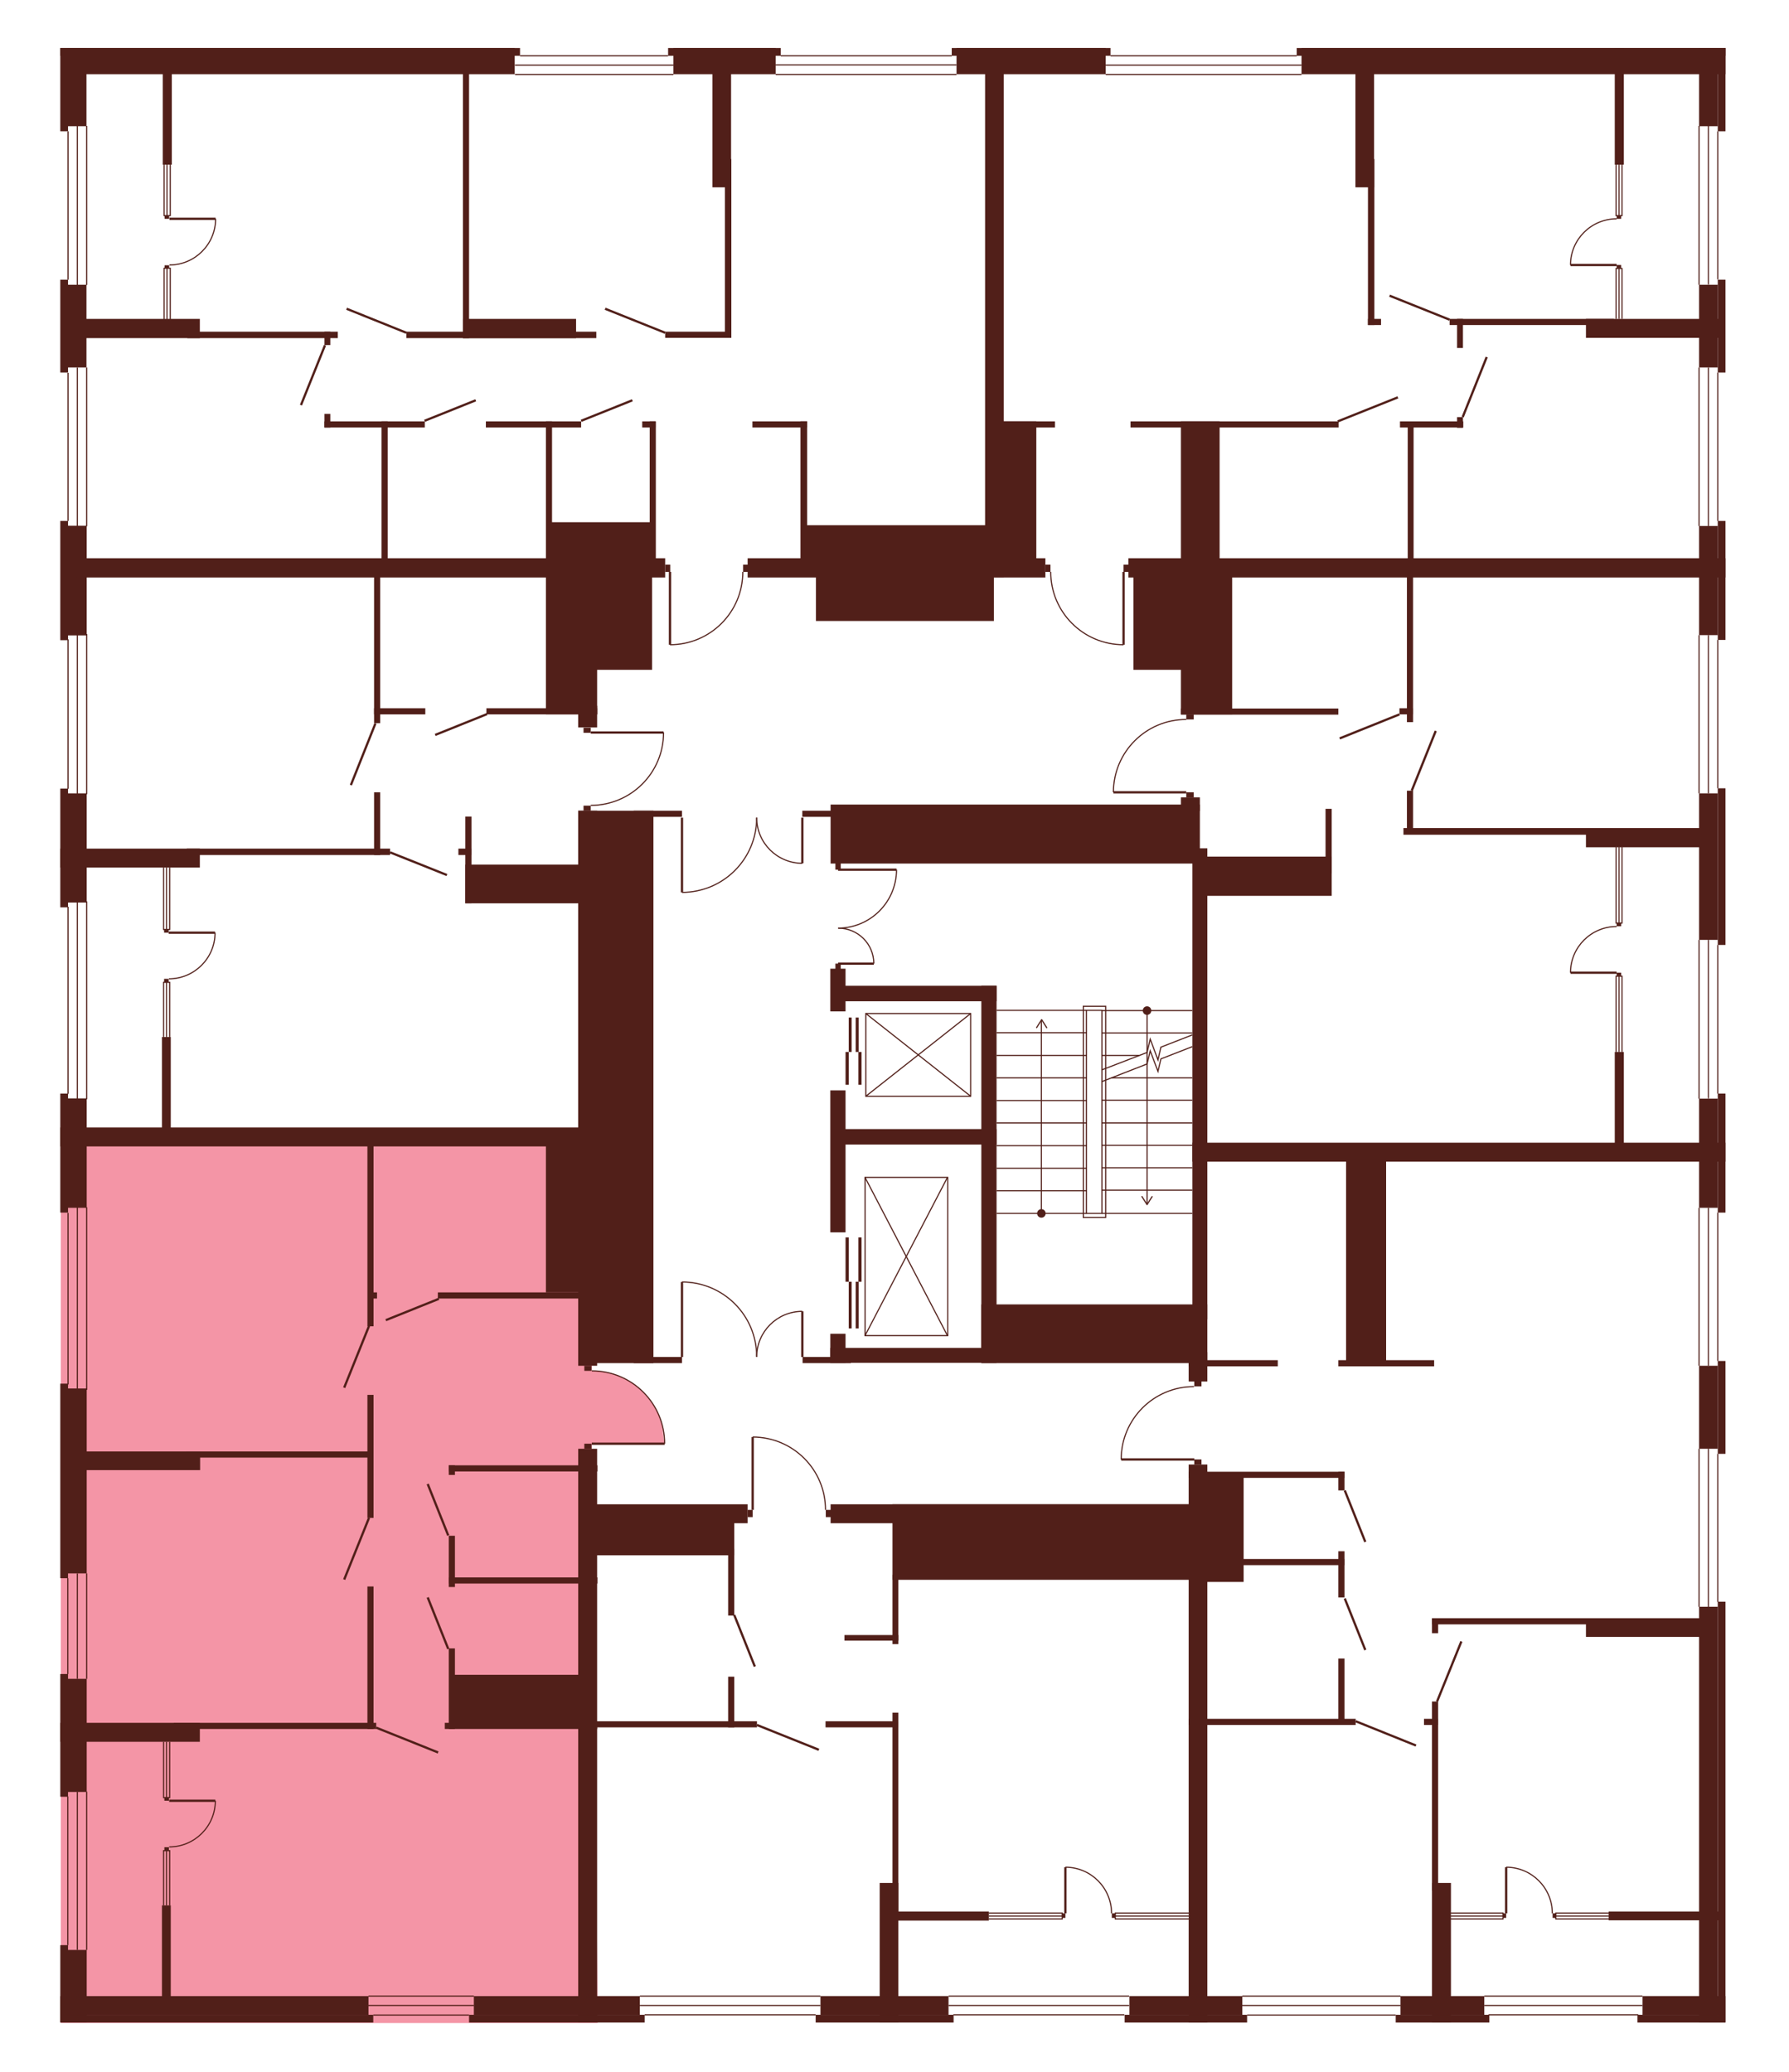 <?xml version="1.0" encoding="utf-8"?>
<!-- Generator: Adobe Illustrator 27.9.0, SVG Export Plug-In . SVG Version: 6.00 Build 0)  -->
<svg version="1.1" xmlns="http://www.w3.org/2000/svg" xmlns:xlink="http://www.w3.org/1999/xlink" x="0px" y="0px"
	 viewBox="0 0 670.5 776.5" style="enable-background:new 0 0 670.5 776.5;" xml:space="preserve">
<style type="text/css">
	.st0{display:none;fill:#F495A6;}
	.st1{fill:#F495A6;}
	.st2{fill:none;stroke:#511F19;stroke-width:0.85;stroke-miterlimit:10;}
	.st3{fill:none;stroke:#511F19;stroke-width:0.425;stroke-miterlimit:10;}
	.st4{fill:#511F19;}
</style>
<g id="Layer_4">
	<path id="_x33_А6" class="st0" d="M241,213.4H22.8V18.3h349.8v193.6h-92.1l-1.9,2.5l-0.1,2.1c0,0,0,5.5-4.3,12.7
		c-4.3,7.2-10.3,9.3-10.3,9.3s-4.1,3-12.6,3.1v-26.8v-3.3L241,213.4z"/>
	<path id="_x32_A6" class="st0" d="M373.3,214l-0.7-195.7h274.4v194.8H424.8l-3.7-1.5l-0.1,5.3l0.1,24.8c0,0-6.5-0.1-10.3-2
		c0,0-5.9-2.7-7.6-4.7c0,0-3.5-3.3-4.5-4.7s-2.8-4.8-2.8-4.8s-2.9-8.1-2.2-11.1L373.3,214z"/>
	<path id="_x31_А6" class="st0" d="M444.6,269.6l-1.9-55.9h204.1v218.7H450.7v-111H445l-0.4-24.5h-27.3c0,0-0.8-7.9,5.3-16.2
		c6.1-8.2,12.6-9.4,12.6-9.4S441.6,269.3,444.6,269.6z"/>
	<path id="_x32_Б6" class="st0" d="M447.6,519.5l0-30.2h2.4v-56.9h197v325.7H449.2V550.9h-1.7v-4h-27.3c0,0,0-9.1,5.4-16.4
		c5.3-7.3,11.2-8.5,11.2-8.5S443.5,519.2,447.6,519.5z"/>
	<path id="_x31_Б6" class="st0" d="M309.5,565.8l138.1-1.8v194.1H220.5V563.9l61.2,1.9l0.4-27.3c0,0,7.8,0,14.6,4.2
		c6.8,4.1,9.2,9.9,9.2,9.9S308.2,553.3,309.5,565.8z"/>
	<path id="_x32_В6" class="st1" d="M221.8,541l2.2,217.1H22.8V426.3H224l-2.2,87.4c0,0,10.4-0.6,18.4,7.2c8,7.8,8.1,14.6,8.1,14.6
		l0.7,5.5H221.8z"/>
	<path id="_x31_В6" class="st0" d="M224,301.2v125.1H22.8V213.4H224V273h28.3c0,0,0.9,7.2-5.7,16.9c0,0-6.8,7.8-9.8,8.2
		C236.9,298.1,230,301.8,224,301.2z"/>
</g>
<g id="СТЕНЫ">
	<g>
		<g>
			<line class="st2" x1="314.1" y1="325.9" x2="336" y2="325.9"/>
			<path class="st3" d="M336,325.9c0,12.1-9.8,21.9-21.9,21.9"/>
		</g>
		<g>
			<line class="st2" x1="314.1" y1="361.1" x2="327.5" y2="361.1"/>
			<path class="st3" d="M327.5,361.1c0-7.4-6-13.3-13.3-13.3"/>
		</g>
	</g>
	<rect x="313.1" y="361.1" class="st4" width="2" height="2.6"/>
	<rect x="313.1" y="323.3" class="st4" width="2" height="2.6"/>
	<g>
		<line class="st3" x1="407.2" y1="378.6" x2="373.5" y2="378.6"/>
		<line class="st3" x1="407.2" y1="446.2" x2="373.5" y2="446.2"/>
		<line class="st3" x1="407.2" y1="454.7" x2="373.5" y2="454.7"/>
		<line class="st3" x1="407.2" y1="437.8" x2="373.5" y2="437.8"/>
		<line class="st3" x1="407.2" y1="429.3" x2="373.5" y2="429.3"/>
		<line class="st3" x1="407.2" y1="420.8" x2="373.5" y2="420.8"/>
		<line class="st3" x1="407.2" y1="412.4" x2="373.5" y2="412.4"/>
		<line class="st3" x1="407.2" y1="403.9" x2="373.5" y2="403.9"/>
		<line class="st3" x1="407.2" y1="395.5" x2="373.5" y2="395.5"/>
		<line class="st3" x1="407.2" y1="387" x2="373.5" y2="387"/>
		<g>
			<g>
				<line class="st3" x1="390.3" y1="454.7" x2="390.3" y2="382.5"/>
				<g>
					<path class="st4" d="M391.9,454.7c0,0.9-0.7,1.6-1.6,1.6s-1.6-0.7-1.6-1.6c0-0.9,0.7-1.6,1.6-1.6S391.9,453.8,391.9,454.7z"/>
				</g>
				<g>
					<path class="st4" d="M392.4,385.3c-0.1,0.1-0.2,0-0.3-0.1l-1.7-2.7l-1.7,2.7c-0.1,0.1-0.2,0.1-0.3,0.1
						c-0.1-0.1-0.1-0.2-0.1-0.3l1.9-3c0-0.1,0.1-0.1,0.2-0.1c0.1,0,0.1,0,0.2,0.1l1.9,3c0,0,0,0.1,0,0.1
						C392.5,385.2,392.5,385.3,392.4,385.3z"/>
				</g>
			</g>
		</g>
	</g>
	<polyline class="st3" points="446.9,392.2 435.1,396.8 434,401.5 431.1,393.8 429.9,398.7 413,405.3 	"/>
	<polyline class="st3" points="446.9,387.8 435.1,392.4 434,397.2 431.1,389.4 429.9,394.4 413,400.9 	"/>
	<line class="st3" x1="413" y1="446" x2="446.9" y2="446"/>
	<line class="st3" x1="413" y1="454.7" x2="446.9" y2="454.7"/>
	<line class="st3" x1="446.9" y1="437.6" x2="413" y2="437.6"/>
	<line class="st3" x1="446.9" y1="429.2" x2="413" y2="429.2"/>
	<line class="st3" x1="446.9" y1="420.8" x2="413" y2="420.8"/>
	<line class="st3" x1="446.9" y1="412.3" x2="413" y2="412.3"/>
	<line class="st3" x1="446.9" y1="378.7" x2="413" y2="378.7"/>
	<line class="st3" x1="446.9" y1="387.1" x2="413" y2="387.1"/>
	<line class="st3" x1="446.9" y1="403.9" x2="416.5" y2="403.9"/>
	<line class="st3" x1="427" y1="395.5" x2="413" y2="395.5"/>
	<g>
		<g>
			<line class="st3" x1="429.9" y1="378.7" x2="429.9" y2="451"/>
			<g>
				<path class="st4" d="M428.3,378.7c0-0.9,0.7-1.6,1.6-1.6c0.9,0,1.6,0.7,1.6,1.6c0,0.9-0.7,1.6-1.6,1.6
					C429,380.3,428.3,379.6,428.3,378.7z"/>
			</g>
			<g>
				<path class="st4" d="M427.9,448.2c0.1-0.1,0.2,0,0.3,0.1l1.7,2.7l1.7-2.7c0.1-0.1,0.2-0.1,0.3-0.1c0.1,0.1,0.1,0.2,0.1,0.3
					l-1.9,3c0,0.1-0.1,0.1-0.2,0.1c-0.1,0-0.1,0-0.2-0.1l-1.9-3c0,0,0-0.1,0-0.1C427.8,448.3,427.8,448.2,427.9,448.2z"/>
			</g>
		</g>
	</g>
	<g>
		<rect x="324.2" y="441.2" class="st3" width="31" height="59.3"/>
		<line class="st3" x1="324.2" y1="441.2" x2="355.1" y2="500.5"/>
		<line class="st3" x1="355.1" y1="441.2" x2="324.2" y2="500.5"/>
	</g>
	<g>
		<rect x="324.5" y="379.8" class="st3" width="39.3" height="31"/>
		<line class="st3" x1="324.5" y1="410.8" x2="363.8" y2="379.8"/>
		<line class="st3" x1="324.5" y1="379.8" x2="363.8" y2="410.8"/>
	</g>
	<g>
		<rect x="316.9" y="394.2" class="st4" width="1.2" height="12.3"/>
		<rect x="318.1" y="381.3" class="st4" width="1.1" height="12.9"/>
		<rect x="321.7" y="394.2" class="st4" width="1.2" height="12.3"/>
		<rect x="320.7" y="381.3" class="st4" width="1.1" height="12.9"/>
	</g>
	<g>
		<rect x="316.9" y="463.7" class="st4" width="1.2" height="16.6"/>
		<rect x="318.1" y="480.3" class="st4" width="1.1" height="17.5"/>
		<rect x="321.7" y="463.7" class="st4" width="1.2" height="16.6"/>
		<rect x="320.7" y="480.3" class="st4" width="1.1" height="17.5"/>
	</g>
	<rect x="407.2" y="378.6" class="st3" width="5.8" height="76.1"/>
	<rect x="406" y="377.1" class="st3" width="8.4" height="79.1"/>
	<rect x="25.4" y="18" class="st4" width="167.5" height="9.8"/>
	<rect x="252.4" y="18" class="st4" width="38.3" height="9.8"/>
	<rect x="358.5" y="18" class="st4" width="55.9" height="9.8"/>
	<rect x="487.8" y="18" class="st4" width="158.9" height="9.8"/>
	<rect x="25.4" y="18" class="st4" width="7" height="29.3"/>
	<rect x="22.6" y="18" class="st4" width="2.9" height="31.2"/>
	<rect x="25.4" y="106.7" class="st4" width="7" height="31"/>
	<rect x="22.6" y="104.8" class="st4" width="2.9" height="34.8"/>
	<rect x="636.8" y="18" class="st4" width="7" height="29.3"/>
	<rect x="643.8" y="18" class="st4" width="2.9" height="31.2"/>
	<rect x="636.8" y="106.7" class="st4" width="7" height="31"/>
	<rect x="643.8" y="104.8" class="st4" width="2.9" height="34.8"/>
	<rect x="636.8" y="197.1" class="st4" width="7" height="40.9"/>
	<rect x="643.8" y="195.2" class="st4" width="2.9" height="44.6"/>
	<rect x="636.8" y="411.7" class="st4" width="7" height="40.9"/>
	<rect x="643.8" y="409.8" class="st4" width="2.9" height="44.6"/>
	<rect x="636.8" y="511.8" class="st4" width="7" height="31.1"/>
	<rect x="643.8" y="510" class="st4" width="2.9" height="34.8"/>
	<rect x="636.8" y="602.1" class="st4" width="7" height="155.7"/>
	<rect x="643.8" y="600.2" class="st4" width="2.9" height="157.6"/>
	<rect x="636.8" y="297.3" class="st4" width="7" height="54.9"/>
	<rect x="643.8" y="295.4" class="st4" width="2.9" height="58.7"/>
	<rect x="22.6" y="18" class="st4" width="172.3" height="2.9"/>
	<rect x="250.4" y="18" class="st4" width="42.2" height="2.9"/>
	<rect x="356.7" y="18" class="st4" width="59.5" height="2.9"/>
	<rect x="486" y="18" class="st4" width="160.7" height="2.9"/>
	<rect x="615.6" y="748" class="st4" width="31.1" height="7"/>
	<rect x="524.9" y="748" class="st4" width="31.4" height="7"/>
	<rect x="613.7" y="755" class="st4" width="33" height="2.9"/>
	<rect x="523.1" y="755" class="st4" width="35.1" height="2.9"/>
	<rect x="423.3" y="748" class="st4" width="42.3" height="7"/>
	<rect x="421.5" y="755" class="st4" width="45.9" height="2.9"/>
	<rect x="307.5" y="748" class="st4" width="48" height="7"/>
	<rect x="305.7" y="755" class="st4" width="51.7" height="2.9"/>
	<rect x="177.6" y="748" class="st4" width="62.2" height="7"/>
	<rect x="175.8" y="755" class="st4" width="65.8" height="2.9"/>
	<rect x="22.6" y="748" class="st4" width="115.5" height="7"/>
	<rect x="22.6" y="755" class="st4" width="117.3" height="2.9"/>
	<rect x="25.4" y="730.7" class="st4" width="7.1" height="27.1"/>
	<rect x="22.6" y="728.9" class="st4" width="2.9" height="28.9"/>
	<rect x="25.4" y="629.1" class="st4" width="7.1" height="42.4"/>
	<rect x="22.6" y="627.3" class="st4" width="2.9" height="46"/>
	<rect x="25.4" y="411.6" class="st4" width="7.1" height="41"/>
	<rect x="22.6" y="409.8" class="st4" width="2.9" height="44.6"/>
	<rect x="25.4" y="297.3" class="st4" width="7.1" height="40.9"/>
	<rect x="22.6" y="295.5" class="st4" width="2.9" height="44.5"/>
	<rect x="25.4" y="197" class="st4" width="7.1" height="41.1"/>
	<rect x="22.6" y="195.2" class="st4" width="2.9" height="44.7"/>
	<rect x="25.4" y="520.3" class="st4" width="7.1" height="69.3"/>
	<rect x="22.6" y="518.5" class="st4" width="2.9" height="72.9"/>
	<rect x="28.7" y="119.5" class="st4" width="46.2" height="7.2"/>
	<rect x="28.7" y="209.2" class="st4" width="220.6" height="7.2"/>
	<rect x="280.2" y="209.2" class="st4" width="111.6" height="7.2"/>
	<rect x="422.9" y="209.2" class="st4" width="223.8" height="7.2"/>
	<rect x="70.2" y="124.3" class="st4" width="56.4" height="2.4"/>
	<rect x="152.3" y="124.3" class="st4" width="71.2" height="2.4"/>
	<rect x="173.5" y="119.5" class="st4" width="42.4" height="7.2"/>
	<rect x="173.5" y="19.5" class="st4" width="2.3" height="107.2"/>
	<rect x="267" y="25.5" class="st4" width="7" height="44.7"/>
	<rect x="369.2" y="25.5" class="st4" width="7" height="190.8"/>
	<rect x="271.7" y="59.6" class="st4" width="2.4" height="67"/>
	<rect x="508" y="25.5" class="st4" width="7" height="44.7"/>
	<rect x="512.7" y="59.6" class="st4" width="2.4" height="62.2"/>
	<rect x="249.3" y="124.3" class="st4" width="24.8" height="2.3"/>
	<rect x="512.7" y="119.5" class="st4" width="4.9" height="2.3"/>
	<rect x="543.3" y="119.5" class="st4" width="61.6" height="2.3"/>
	<rect x="546.1" y="119.5" class="st4" width="2.2" height="10.9"/>
	<rect x="594.4" y="119.5" class="st4" width="50" height="7.1"/>
	<rect x="605.2" y="18" class="st4" width="3.4" height="43.7"/>
	<rect x="121.6" y="124.3" class="st4" width="2.2" height="5"/>
	<rect x="243.5" y="157.9" class="st4" width="2.3" height="53.1"/>
	<rect x="143" y="157.9" class="st4" width="2.3" height="53.1"/>
	<rect x="140.2" y="209.3" class="st4" width="2.3" height="61.7"/>
	<rect x="140.2" y="296.9" class="st4" width="2.3" height="23.5"/>
	<rect x="60.7" y="388.6" class="st4" width="3.3" height="34.7"/>
	<rect x="60.7" y="714" class="st4" width="3.3" height="34.7"/>
	<rect x="137.7" y="428.1" class="st4" width="2.3" height="68.9"/>
	<rect x="137.7" y="522.7" class="st4" width="2.3" height="46.1"/>
	<rect x="137.7" y="594.5" class="st4" width="2.3" height="53.4"/>
	<rect x="174.4" y="306" class="st4" width="2.3" height="32.5"/>
	<rect x="204.6" y="157.9" class="st4" width="2.3" height="53.1"/>
	<rect x="300" y="157.9" class="st4" width="2.5" height="53.1"/>
	<rect x="121.6" y="155.1" class="st4" width="2.2" height="5.1"/>
	<rect x="121.6" y="157.9" class="st4" width="37.6" height="2.3"/>
	<rect x="182.1" y="157.9" class="st4" width="35.7" height="2.3"/>
	<rect x="240.7" y="157.9" class="st4" width="5" height="2.3"/>
	<rect x="205.7" y="195.7" class="st4" width="38.9" height="16.8"/>
	<rect x="282" y="157.9" class="st4" width="20.5" height="2.3"/>
	<rect x="374.9" y="157.9" class="st4" width="20.5" height="2.3"/>
	<rect x="423.7" y="157.9" class="st4" width="78" height="2.3"/>
	<rect x="524.7" y="157.9" class="st4" width="23.7" height="2.3"/>
	<rect x="301.3" y="196.8" class="st4" width="71.5" height="15.3"/>
	<rect x="372.6" y="157.9" class="st4" width="15.8" height="54.9"/>
	<rect x="442.6" y="157.9" class="st4" width="14.5" height="54.9"/>
	<rect x="546.1" y="156.3" class="st4" width="2.2" height="4"/>
	<rect x="527.6" y="159.8" class="st4" width="2.2" height="52.6"/>
	<rect x="140.2" y="265.4" class="st4" width="19.2" height="2.3"/>
	<rect x="182.3" y="265.4" class="st4" width="41.5" height="2.3"/>
	<rect x="204.6" y="209.2" class="st4" width="19.2" height="58.5"/>
	<rect x="222.9" y="214.8" class="st4" width="21.5" height="36.2"/>
	<rect x="424.8" y="214.8" class="st4" width="21.5" height="36.2"/>
	<rect x="305.8" y="214.5" class="st4" width="66.7" height="18.2"/>
	<rect x="442.6" y="214.8" class="st4" width="19.2" height="52.9"/>
	<rect x="442.6" y="265.5" class="st4" width="59" height="2.3"/>
	<rect x="527.3" y="215.5" class="st4" width="2.3" height="55.1"/>
	<rect x="527.3" y="296.3" class="st4" width="2.3" height="16.4"/>
	<rect x="496.8" y="303.1" class="st4" width="2.3" height="24.2"/>
	<rect x="311.2" y="363" class="st4" width="5.7" height="16"/>
	<rect x="311.2" y="505.1" class="st4" width="62.2" height="5.6"/>
	<rect x="311.2" y="499.8" class="st4" width="5.7" height="10.9"/>
	<rect x="311.2" y="408.6" class="st4" width="5.7" height="53.2"/>
	<rect x="367.8" y="369.4" class="st4" width="5.7" height="141.3"/>
	<rect x="312.9" y="369.4" class="st4" width="60.6" height="5.8"/>
	<rect x="312.9" y="423.1" class="st4" width="60.6" height="5.8"/>
	<rect x="524.5" y="265.4" class="st4" width="5" height="2.3"/>
	<rect x="526" y="310.3" class="st4" width="78.5" height="2.5"/>
	<rect x="594.4" y="310.3" class="st4" width="44.3" height="7.2"/>
	<rect x="70" y="318" class="st4" width="76.2" height="2.4"/>
	<rect x="171.8" y="318" class="st4" width="4.8" height="2.4"/>
	<rect x="174.4" y="324" class="st4" width="49.5" height="14.5"/>
	<rect x="22.6" y="318" class="st4" width="52.3" height="7.1"/>
	<rect x="216.7" y="264.5" class="st4" width="7.1" height="8.1"/>
	<rect x="216.7" y="303.8" class="st4" width="28.2" height="207"/>
	<rect x="216.7" y="303.8" class="st4" width="7.1" height="208"/>
	<rect x="216.7" y="542.9" class="st4" width="7.1" height="214.9"/>
	<rect x="237.5" y="508.5" class="st4" width="18.1" height="2.3"/>
	<rect x="221.6" y="568.5" class="st4" width="53.6" height="14.3"/>
	<rect x="222.6" y="563.7" class="st4" width="57.6" height="7.1"/>
	<rect x="311.3" y="563.7" class="st4" width="138.5" height="7.1"/>
	<rect x="300.8" y="508.5" class="st4" width="18.1" height="2.3"/>
	<rect x="445.5" y="509.7" class="st4" width="33.4" height="2.3"/>
	<rect x="445.5" y="551.5" class="st4" width="58.4" height="2.3"/>
	<rect x="445.5" y="584.2" class="st4" width="58.4" height="2.3"/>
	<rect x="536.7" y="606.4" class="st4" width="58.4" height="2.3"/>
	<rect x="445.5" y="644.1" class="st4" width="62.6" height="2.3"/>
	<rect x="533.7" y="644.1" class="st4" width="5.2" height="2.3"/>
	<rect x="501.6" y="509.7" class="st4" width="35.9" height="2.3"/>
	<rect x="237.5" y="303.8" class="st4" width="18.1" height="2.3"/>
	<rect x="300.7" y="303.8" class="st4" width="18.1" height="2.3"/>
	<rect x="311.3" y="301.5" class="st4" width="138.4" height="22.1"/>
	<rect x="442.6" y="298.8" class="st4" width="7.1" height="5.1"/>
	<rect x="446.9" y="317.9" class="st4" width="5.6" height="176.5"/>
	<rect x="450" y="321" class="st4" width="49.1" height="14.7"/>
	<rect x="367.8" y="488.8" class="st4" width="84.7" height="22"/>
	<rect x="445.5" y="506.7" class="st4" width="7" height="11"/>
	<rect x="445.5" y="548.8" class="st4" width="7" height="209.1"/>
	<rect x="504.5" y="431.1" class="st4" width="15" height="79.8"/>
	<rect x="446.9" y="428.2" class="st4" width="199.8" height="7.1"/>
	<rect x="605.2" y="394.2" class="st4" width="3.4" height="41"/>
	<rect x="22.6" y="422.5" class="st4" width="220.1" height="7.1"/>
	<rect x="138.4" y="484.3" class="st4" width="2.9" height="2.3"/>
	<rect x="168.2" y="549.1" class="st4" width="2.3" height="3.6"/>
	<rect x="168.2" y="575.5" class="st4" width="2.3" height="19.2"/>
	<rect x="168.2" y="617.7" class="st4" width="2.3" height="30.2"/>
	<rect x="69.7" y="543.9" class="st4" width="70.3" height="2.3"/>
	<rect x="164.1" y="484.3" class="st4" width="68.5" height="2.3"/>
	<rect x="168.2" y="549.1" class="st4" width="55.7" height="2.3"/>
	<rect x="168.2" y="591.1" class="st4" width="55.7" height="2.3"/>
	<rect x="166.7" y="645.6" class="st4" width="57.1" height="2.3"/>
	<rect x="204.6" y="427.3" class="st4" width="19.6" height="57"/>
	<rect x="24.9" y="543.9" class="st4" width="50.1" height="7"/>
	<rect x="65.1" y="645.6" class="st4" width="75.9" height="2.3"/>
	<rect x="22.6" y="645.6" class="st4" width="52.3" height="7.1"/>
	<rect x="169.3" y="627.6" class="st4" width="50.2" height="18.8"/>
	<rect x="334.5" y="563.7" class="st4" width="118.1" height="28.3"/>
	<rect x="272.9" y="580.3" class="st4" width="2.3" height="25.1"/>
	<rect x="272.9" y="628.3" class="st4" width="2.3" height="19"/>
	<rect x="221.6" y="645" class="st4" width="62.1" height="2.3"/>
	<rect x="309.4" y="645" class="st4" width="27.2" height="2.3"/>
	<rect x="316.5" y="612.7" class="st4" width="20.2" height="2.1"/>
	<rect x="334.5" y="590.1" class="st4" width="2.2" height="26"/>
	<rect x="334.5" y="641.8" class="st4" width="2.2" height="76.2"/>
	<rect x="329.7" y="705.6" class="st4" width="7" height="52.2"/>
	<rect x="329.9" y="716.3" class="st4" width="40.7" height="3.4"/>
	<rect x="501.6" y="551.5" class="st4" width="2.3" height="7"/>
	<rect x="501.6" y="581.3" class="st4" width="2.3" height="17.3"/>
	<rect x="536.7" y="606.4" class="st4" width="2.3" height="5.6"/>
	<rect x="536.7" y="637.6" class="st4" width="2.3" height="70.9"/>
	<rect x="501.6" y="621.5" class="st4" width="2.3" height="24.8"/>
	<rect x="450.5" y="552.3" class="st4" width="15.6" height="40.5"/>
	<rect x="536.7" y="705.6" class="st4" width="7.1" height="52.2"/>
	<rect x="594.4" y="606.4" class="st4" width="47.5" height="7"/>
	<rect x="602.9" y="716.3" class="st4" width="41.6" height="3.3"/>
	<line class="st3" x1="25.5" y1="104.8" x2="25.5" y2="49.2"/>
	<line class="st3" x1="32.5" y1="106.8" x2="32.5" y2="47.2"/>
	<line class="st3" x1="29" y1="106.8" x2="29" y2="47.2"/>
	<line class="st3" x1="25.5" y1="295.6" x2="25.5" y2="239.6"/>
	<line class="st3" x1="32.5" y1="297.6" x2="32.5" y2="237.6"/>
	<line class="st3" x1="29" y1="297.6" x2="29" y2="237.6"/>
	<line class="st3" x1="25.5" y1="195.2" x2="25.5" y2="139.7"/>
	<line class="st3" x1="32.5" y1="197.2" x2="32.5" y2="137.7"/>
	<line class="st3" x1="29" y1="197.2" x2="29" y2="137.7"/>
	<line class="st3" x1="25.5" y1="409.9" x2="25.5" y2="339.8"/>
	<line class="st3" x1="32.5" y1="411.9" x2="32.5" y2="337.8"/>
	<line class="st3" x1="29" y1="411.9" x2="29" y2="337.8"/>
	<line class="st3" x1="25.5" y1="518.8" x2="25.5" y2="454.5"/>
	<line class="st3" x1="32.5" y1="520.8" x2="32.5" y2="452.4"/>
	<line class="st3" x1="29" y1="520.8" x2="29" y2="452.4"/>
	<polyline class="st3" points="61.5,61.7 61.5,80.8 63.8,80.8 63.8,61.7 	"/>
	<line class="st3" x1="62.6" y1="80.8" x2="62.6" y2="61.7"/>
	<polyline class="st3" points="61.5,119.6 61.5,100.5 63.8,100.5 63.8,119.6 	"/>
	<line class="st3" x1="62.6" y1="100.5" x2="62.6" y2="119.6"/>
	<polyline class="st3" points="61.3,325.1 61.3,348.3 63.6,348.3 63.6,325.1 	"/>
	<line class="st3" x1="62.4" y1="348.3" x2="62.4" y2="325.1"/>
	<polyline class="st3" points="61.3,388.6 61.3,368.1 63.6,368.1 63.6,388.6 	"/>
	<line class="st3" x1="62.4" y1="368.1" x2="62.4" y2="388.6"/>
	<polyline class="st3" points="61.3,652.7 61.3,673.6 63.6,673.6 63.6,652.7 	"/>
	<line class="st3" x1="62.4" y1="673.6" x2="62.4" y2="652.7"/>
	<polyline class="st3" points="61.3,714 61.3,693.5 63.6,693.5 63.6,714 	"/>
	<line class="st3" x1="62.4" y1="693.5" x2="62.4" y2="714"/>
	<polyline class="st3" points="605.7,317.4 605.7,345.9 607.9,345.9 607.9,317.4 	"/>
	<line class="st3" x1="606.8" y1="345.9" x2="606.8" y2="317.4"/>
	<polyline class="st3" points="605.7,394.2 605.7,365.8 607.9,365.8 607.9,394.2 	"/>
	<line class="st3" x1="606.8" y1="365.8" x2="606.8" y2="394.2"/>
	<polyline class="st3" points="605.7,61.7 605.7,80.8 607.9,80.8 607.9,61.7 	"/>
	<line class="st3" x1="606.8" y1="80.8" x2="606.8" y2="61.7"/>
	<polyline class="st3" points="605.7,119.5 605.7,100.6 607.9,100.6 607.9,119.5 	"/>
	<line class="st3" x1="606.8" y1="100.6" x2="606.8" y2="119.5"/>
	<polyline class="st3" points="370.6,719.1 398.1,719.1 398.1,716.9 370.6,716.9 	"/>
	<line class="st3" x1="398.1" y1="718" x2="370.6" y2="718"/>
	<polyline class="st3" points="445.5,719.1 418,719.1 418,716.9 445.5,716.9 	"/>
	<line class="st3" x1="418" y1="718" x2="445.5" y2="718"/>
	<polyline class="st3" points="543.7,719.1 563.3,719.1 563.3,716.9 543.7,716.9 	"/>
	<line class="st3" x1="563.3" y1="718" x2="543.7" y2="718"/>
	<polyline class="st3" points="602.9,719.1 583.1,719.1 583.1,716.9 602.9,716.9 	"/>
	<line class="st3" x1="583.1" y1="718" x2="602.9" y2="718"/>
	<line class="st3" x1="32.5" y1="629.1" x2="32.5" y2="589.6"/>
	<line class="st3" x1="25.4" y1="591.4" x2="25.4" y2="627.3"/>
	<line class="st3" x1="29" y1="629.1" x2="29" y2="589.6"/>
	<line class="st3" x1="25.4" y1="673.2" x2="25.4" y2="728.9"/>
	<line class="st3" x1="32.5" y1="671.4" x2="32.5" y2="730.7"/>
	<line class="st3" x1="29" y1="730.7" x2="29" y2="671.4"/>
	<rect x="61" y="19.1" class="st4" width="3.4" height="42.6"/>
	<line class="st3" x1="175.8" y1="755.1" x2="139.9" y2="755.1"/>
	<line class="st3" x1="138.1" y1="748" x2="177.6" y2="748"/>
	<line class="st3" x1="177.6" y1="751.5" x2="138.1" y2="751.5"/>
	<line class="st3" x1="523.1" y1="755.1" x2="467.4" y2="755.1"/>
	<line class="st3" x1="465.6" y1="748" x2="524.9" y2="748"/>
	<line class="st3" x1="524.9" y1="751.5" x2="465.6" y2="751.5"/>
	<line class="st3" x1="239.8" y1="748" x2="307.5" y2="748"/>
	<line class="st3" x1="239.8" y1="751.5" x2="307.5" y2="751.5"/>
	<line class="st3" x1="241.6" y1="755" x2="305.7" y2="755"/>
	<line class="st3" x1="355.5" y1="748" x2="423.2" y2="748"/>
	<line class="st3" x1="355.5" y1="751.5" x2="423.2" y2="751.5"/>
	<line class="st3" x1="357.3" y1="755" x2="421.4" y2="755"/>
	<line class="st3" x1="556.3" y1="748" x2="615.6" y2="748"/>
	<line class="st3" x1="556.3" y1="751.5" x2="615.6" y2="751.5"/>
	<line class="st3" x1="557.9" y1="755" x2="614" y2="755"/>
	<line class="st3" x1="636.8" y1="542.9" x2="636.8" y2="602.1"/>
	<line class="st3" x1="643.8" y1="544.8" x2="643.8" y2="600.3"/>
	<line class="st3" x1="640.3" y1="542.9" x2="640.3" y2="602.1"/>
	<line class="st3" x1="636.8" y1="452.6" x2="636.8" y2="511.8"/>
	<line class="st3" x1="643.8" y1="454.4" x2="643.8" y2="510"/>
	<line class="st3" x1="640.3" y1="511.8" x2="640.3" y2="452.6"/>
	<line class="st3" x1="643.8" y1="409.8" x2="643.8" y2="354.1"/>
	<line class="st3" x1="636.8" y1="352.2" x2="636.8" y2="411.7"/>
	<line class="st3" x1="640.3" y1="411.6" x2="640.3" y2="352.2"/>
	<line class="st3" x1="643.8" y1="195.2" x2="643.8" y2="139.6"/>
	<line class="st3" x1="636.8" y1="137.7" x2="636.8" y2="197.1"/>
	<line class="st3" x1="640.3" y1="197.1" x2="640.3" y2="137.7"/>
	<line class="st3" x1="643.8" y1="104.7" x2="643.8" y2="49.2"/>
	<line class="st3" x1="636.8" y1="47.2" x2="636.8" y2="106.7"/>
	<line class="st3" x1="640.3" y1="106.6" x2="640.3" y2="47.2"/>
	<line class="st3" x1="643.8" y1="295.4" x2="643.8" y2="239.8"/>
	<line class="st3" x1="636.8" y1="238" x2="636.8" y2="297.3"/>
	<line class="st3" x1="640.3" y1="238" x2="640.3" y2="297.3"/>
	<line class="st3" x1="414.4" y1="27.9" x2="487.8" y2="27.9"/>
	<line class="st3" x1="486" y1="20.9" x2="416.2" y2="20.9"/>
	<line class="st3" x1="487.8" y1="24.4" x2="414.4" y2="24.4"/>
	<line class="st3" x1="193" y1="27.9" x2="252.4" y2="27.9"/>
	<line class="st3" x1="250.4" y1="20.9" x2="194.9" y2="20.9"/>
	<line class="st3" x1="252.4" y1="24.4" x2="193" y2="24.4"/>
	<line class="st3" x1="292.6" y1="20.9" x2="356.7" y2="20.9"/>
	<line class="st3" x1="358.5" y1="27.9" x2="290.7" y2="27.9"/>
	<line class="st3" x1="290.7" y1="24.3" x2="358.5" y2="24.3"/>
	<g>
		<rect x="61.7" y="80.8" class="st4" width="1.7" height="1.2"/>
		<rect x="61.7" y="99.4" class="st4" width="1.7" height="1.2"/>
		<g>
			<line class="st2" x1="63.5" y1="82" x2="80.8" y2="82"/>
			<path class="st3" d="M80.8,82c0,9.6-7.8,17.3-17.3,17.3"/>
		</g>
	</g>
	<g>
		<rect x="61.5" y="348.3" class="st4" width="1.7" height="1.2"/>
		<rect x="61.5" y="366.8" class="st4" width="1.7" height="1.2"/>
		<g>
			<line class="st2" x1="63.2" y1="349.5" x2="80.6" y2="349.5"/>
			<path class="st3" d="M80.6,349.5c0,9.6-7.8,17.3-17.3,17.3"/>
		</g>
	</g>
	<g>
		<rect x="61.6" y="673.6" class="st4" width="1.7" height="1.2"/>
		<rect x="61.6" y="692.2" class="st4" width="1.7" height="1.2"/>
		<g>
			<line class="st2" x1="63.4" y1="674.8" x2="80.7" y2="674.8"/>
			<path class="st3" d="M80.7,674.8c0,9.6-7.8,17.3-17.3,17.3"/>
		</g>
	</g>
	<g>
		<rect x="398.1" y="717" class="st4" width="1.2" height="1.7"/>
		<rect x="416.7" y="717" class="st4" width="1.2" height="1.7"/>
		<g>
			<line class="st2" x1="399.3" y1="717" x2="399.3" y2="699.7"/>
			<path class="st3" d="M399.3,699.7c9.6,0,17.3,7.8,17.3,17.3"/>
		</g>
	</g>
	<g>
		<rect x="563.3" y="717" class="st4" width="1.2" height="1.7"/>
		<rect x="581.9" y="717" class="st4" width="1.2" height="1.7"/>
		<g>
			<line class="st2" x1="564.5" y1="717" x2="564.5" y2="699.7"/>
			<path class="st3" d="M564.5,699.7c9.6,0,17.3,7.8,17.3,17.3"/>
		</g>
	</g>
	<g>
		<rect x="605.9" y="364.5" class="st4" width="1.7" height="1.2"/>
		<rect x="605.9" y="345.9" class="st4" width="1.7" height="1.2"/>
		<g>
			<line class="st2" x1="605.9" y1="364.5" x2="588.6" y2="364.5"/>
			<path class="st3" d="M588.6,364.5c0-9.6,7.8-17.3,17.3-17.3"/>
		</g>
	</g>
	<g>
		<rect x="605.9" y="99.3" class="st4" width="1.7" height="1.2"/>
		<rect x="605.9" y="80.8" class="st4" width="1.7" height="1.2"/>
		<g>
			<line class="st2" x1="605.9" y1="99.3" x2="588.6" y2="99.3"/>
			<path class="st3" d="M588.6,99.3c0-9.6,7.8-17.3,17.3-17.3"/>
		</g>
	</g>
	<g>
		<rect x="249.3" y="211.6" class="st4" width="1.9" height="2.7"/>
		<rect x="278.5" y="211.6" class="st4" width="1.9" height="2.7"/>
		<g>
			<line class="st2" x1="251.1" y1="214.3" x2="251.1" y2="241.6"/>
			<path class="st3" d="M251.1,241.6c15.1,0,27.3-12.2,27.3-27.3"/>
		</g>
	</g>
	<g>
		<rect x="421.1" y="211.6" class="st4" width="1.9" height="2.7"/>
		<rect x="391.8" y="211.6" class="st4" width="1.9" height="2.7"/>
		<g>
			<line class="st2" x1="421.1" y1="214.3" x2="421.1" y2="241.6"/>
			<path class="st3" d="M421.1,241.6c-15.1,0-27.3-12.2-27.3-27.3"/>
		</g>
	</g>
	<g>
		<rect x="218.7" y="272.7" class="st4" width="2.7" height="1.9"/>
		<rect x="218.7" y="301.9" class="st4" width="2.7" height="1.9"/>
		<g>
			<line class="st2" x1="221.4" y1="274.5" x2="248.7" y2="274.5"/>
			<path class="st3" d="M248.7,274.5c0,15.1-12.2,27.3-27.3,27.3"/>
		</g>
	</g>
	<g>
		<rect x="219" y="541" class="st4" width="2.7" height="1.9"/>
		<rect x="219" y="511.8" class="st4" width="2.7" height="1.9"/>
		<g>
			<line class="st2" x1="221.8" y1="541" x2="249.1" y2="541"/>
			<path class="st3" d="M249.1,541c0-15.1-12.2-27.3-27.3-27.3"/>
		</g>
	</g>
	<g>
		<rect x="447.6" y="546.9" class="st4" width="2.7" height="1.9"/>
		<rect x="447.6" y="517.6" class="st4" width="2.7" height="1.9"/>
		<g>
			<line class="st2" x1="447.6" y1="546.9" x2="420.2" y2="546.9"/>
			<path class="st3" d="M420.2,546.9c0-15.1,12.2-27.3,27.3-27.3"/>
		</g>
	</g>
	<g>
		<rect x="280.2" y="565.8" class="st4" width="1.9" height="2.7"/>
		<rect x="309.5" y="565.8" class="st4" width="1.9" height="2.7"/>
		<g>
			<line class="st2" x1="282.1" y1="565.8" x2="282.1" y2="538.5"/>
			<path class="st3" d="M282.1,538.5c15.1,0,27.3,12.2,27.3,27.3"/>
		</g>
	</g>
	<g>
		<rect x="444.6" y="296.9" class="st4" width="2.8" height="1.9"/>
		<rect x="444.6" y="267.7" class="st4" width="2.8" height="1.9"/>
		<g>
			<line class="st2" x1="444.6" y1="296.9" x2="417.3" y2="296.9"/>
			<path class="st3" d="M417.3,296.9c0-15.1,12.2-27.3,27.3-27.3"/>
		</g>
	</g>
	<g>
		<g>
			<line class="st2" x1="255.6" y1="306.4" x2="255.6" y2="334.4"/>
			<path class="st3" d="M255.6,334.4c15.5,0,28-12.5,28-28"/>
		</g>
		<g>
			<line class="st2" x1="300.7" y1="306.4" x2="300.7" y2="323.5"/>
			<path class="st3" d="M300.7,323.5c-9.4,0-17.1-7.6-17.1-17.1"/>
		</g>
	</g>
	<g>
		<g>
			<line class="st2" x1="255.6" y1="508.5" x2="255.6" y2="480.4"/>
			<path class="st3" d="M255.6,480.4c15.5,0,28,12.5,28,28"/>
		</g>
		<g>
			<line class="st2" x1="300.7" y1="508.5" x2="300.7" y2="491.4"/>
			<path class="st3" d="M300.7,491.4c-9.4,0-17.1,7.6-17.1,17.1"/>
		</g>
	</g>
	<line class="st2" x1="152.3" y1="124.7" x2="129.9" y2="115.7"/>
	<line class="st2" x1="249.3" y1="124.7" x2="226.8" y2="115.7"/>
	<line class="st2" x1="543.3" y1="119.8" x2="520.8" y2="110.8"/>
	<line class="st2" x1="523.9" y1="148.9" x2="501.4" y2="157.9"/>
	<line class="st2" x1="524.5" y1="267.7" x2="502.1" y2="276.7"/>
	<line class="st2" x1="538.1" y1="273.9" x2="529.1" y2="296.3"/>
	<line class="st2" x1="511.7" y1="577.8" x2="504" y2="558.5"/>
	<line class="st2" x1="511.7" y1="618.3" x2="504" y2="599"/>
	<line class="st2" x1="282.9" y1="624.5" x2="275.2" y2="605.2"/>
	<line class="st2" x1="168" y1="617.9" x2="160.3" y2="598.6"/>
	<line class="st2" x1="168" y1="575.4" x2="160.3" y2="556.1"/>
	<line class="st2" x1="306.9" y1="655.7" x2="283.7" y2="646.4"/>
	<line class="st2" x1="164.2" y1="656.7" x2="141" y2="647.4"/>
	<line class="st2" x1="129" y1="591.9" x2="138.3" y2="568.8"/>
	<line class="st2" x1="129" y1="520" x2="138.3" y2="496.9"/>
	<line class="st2" x1="131.5" y1="294.2" x2="140.7" y2="271.1"/>
	<line class="st2" x1="164.5" y1="486.7" x2="144.6" y2="494.7"/>
	<line class="st2" x1="167.5" y1="327.9" x2="146.2" y2="319.4"/>
	<line class="st2" x1="182.5" y1="267.6" x2="163.1" y2="275.4"/>
	<line class="st2" x1="547.7" y1="615.1" x2="538.6" y2="637.6"/>
	<line class="st2" x1="530.7" y1="654.1" x2="508.1" y2="645"/>
	<line class="st2" x1="557.2" y1="133.8" x2="548.2" y2="156.3"/>
	<line class="st2" x1="178.3" y1="150" x2="159.1" y2="157.7"/>
	<line class="st2" x1="237" y1="150" x2="217.8" y2="157.7"/>
	<line class="st2" x1="112.8" y1="151.8" x2="121.8" y2="129.4"/>
</g>
</svg>
